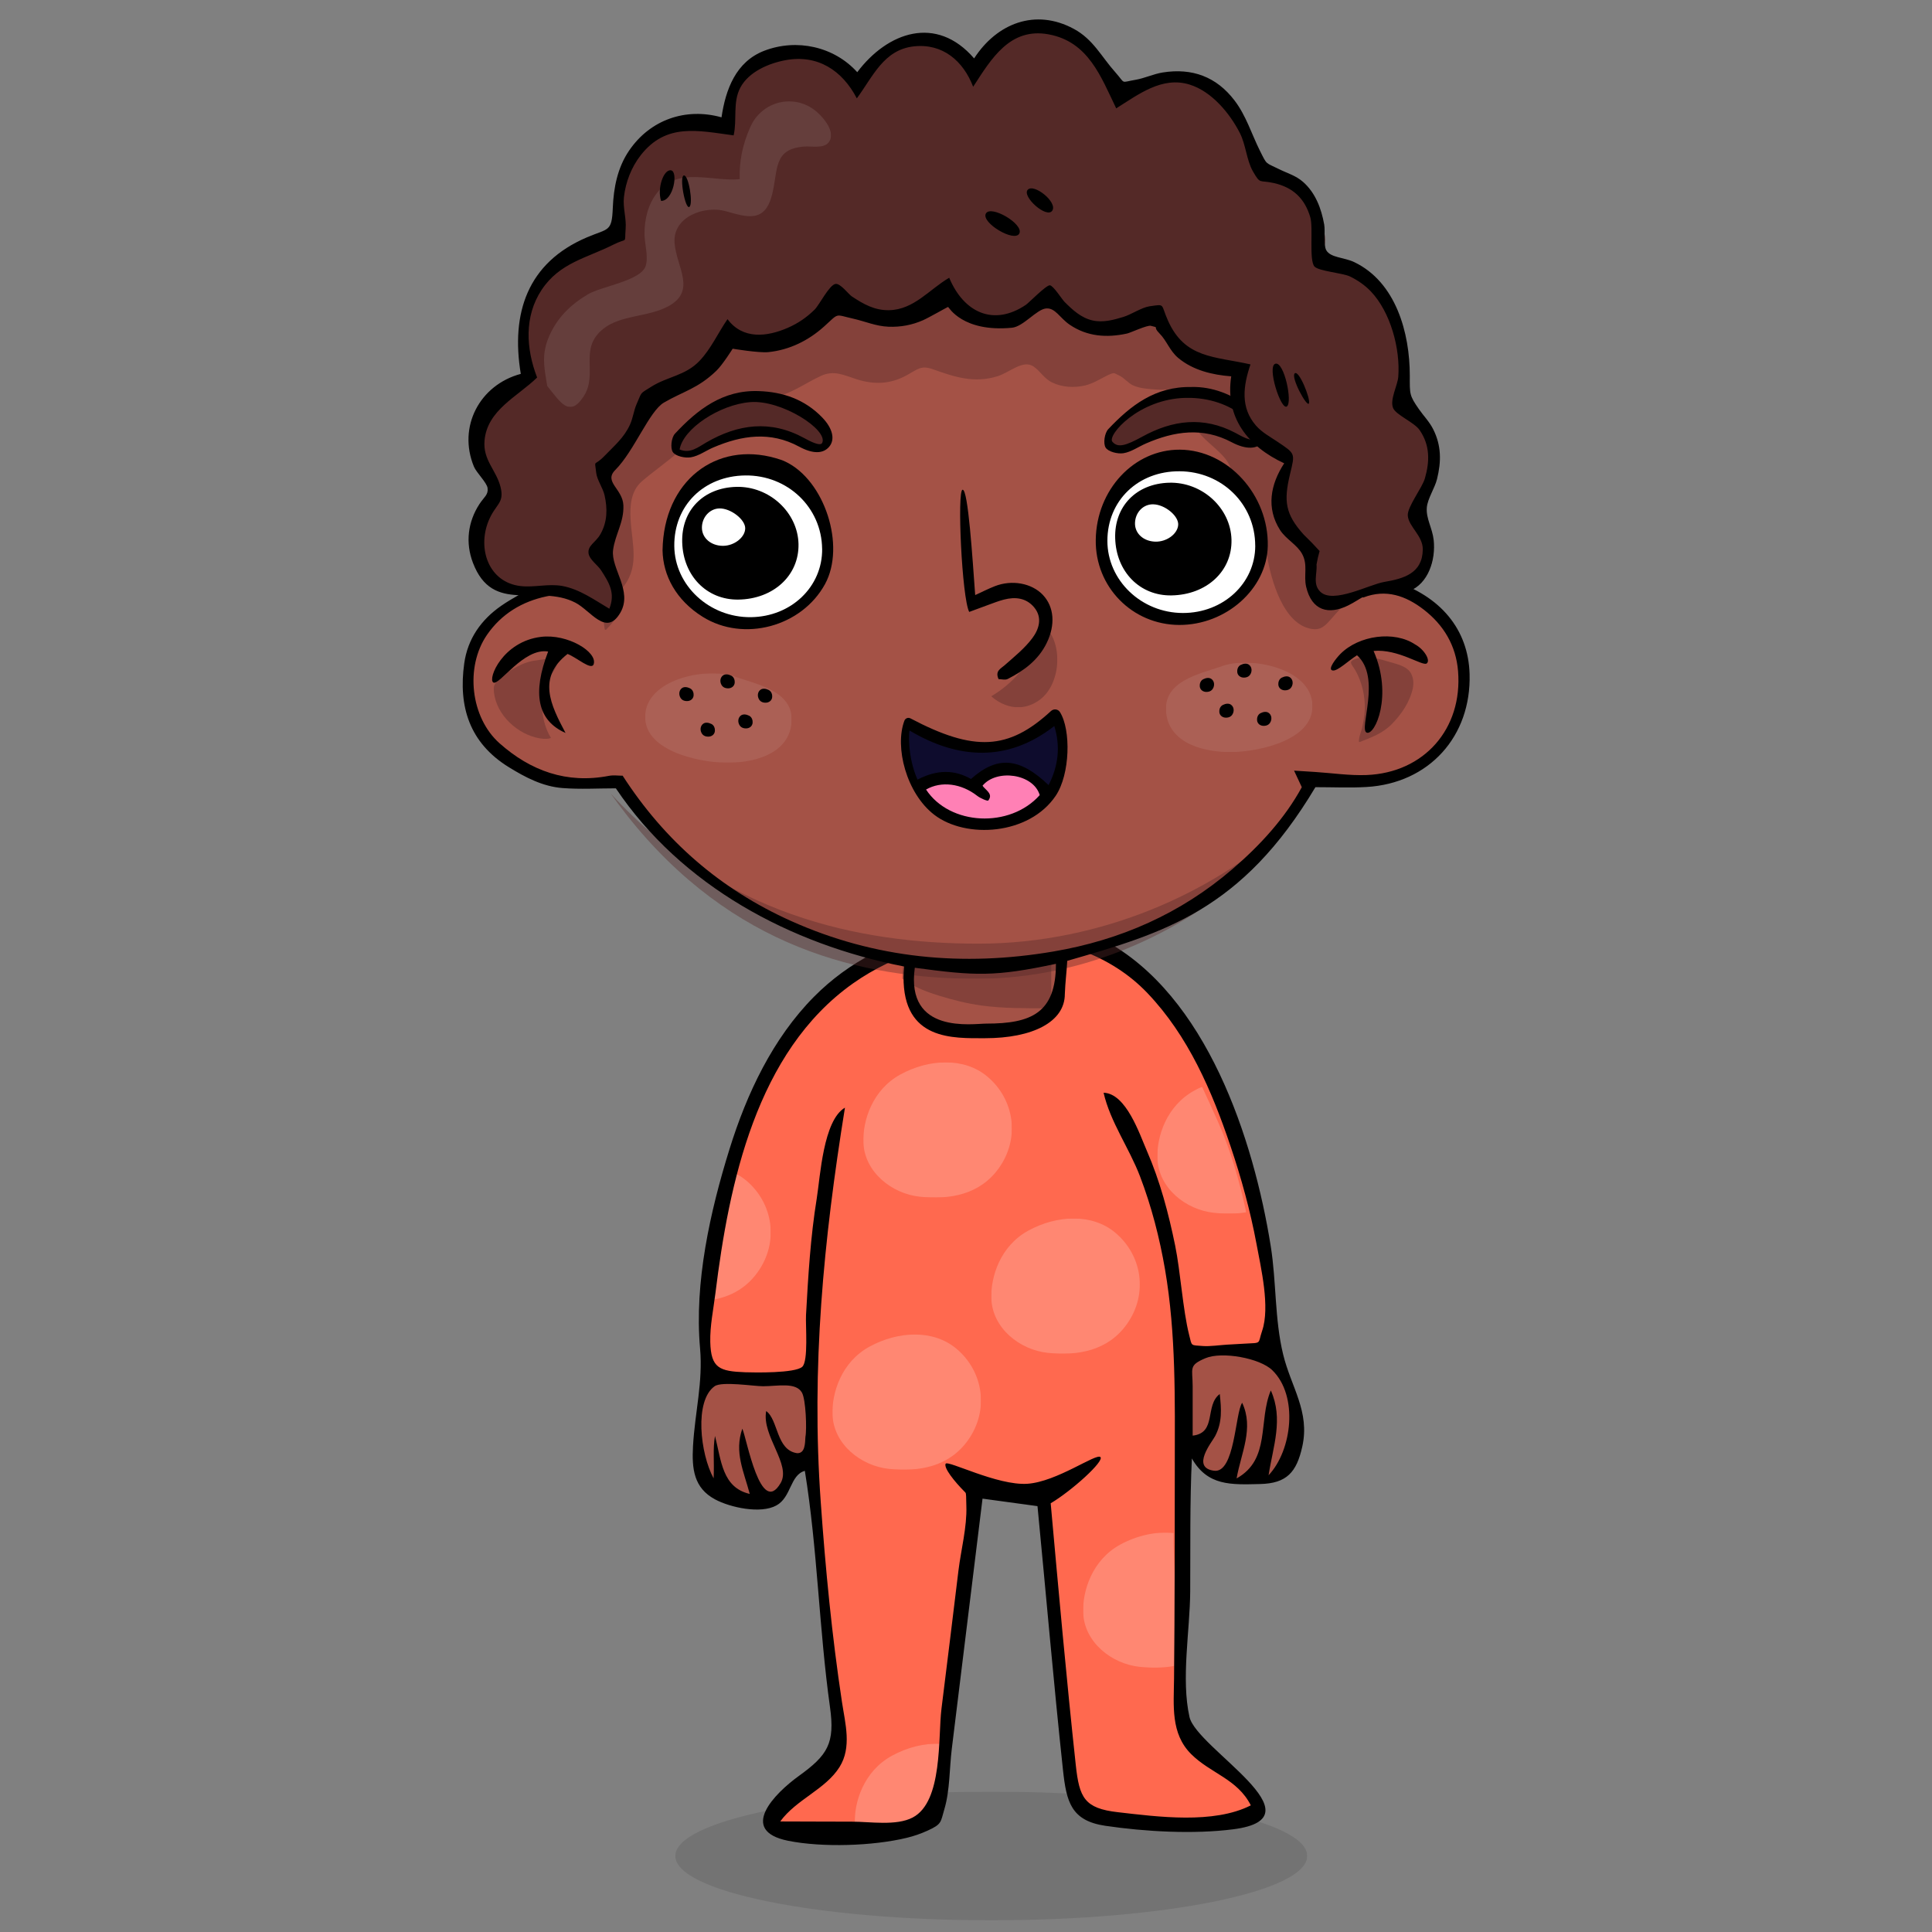 <?xml version="1.0" encoding="UTF-8"?>
<svg width="250" height="250" version="1.1" viewBox="0 0 66.146 66.146" xmlns="http://www.w3.org/2000/svg">
 <rect x="0" y="0" width="66.146" height="66.146" fill="#808080" stroke="none"/>
 <defs>
  <clipPath id="ar">
   <path d="m484.64 745.09h509.16v103.66h-509.16z"/>
  </clipPath>
  <clipPath id="aq">
   <path d="m484.64 745.09h509.16v103.66h-509.16z"/>
  </clipPath>
  <clipPath id="ap">
   <path d="m484.64 745.09h509.16v103.66h-509.16z"/>
  </clipPath>
  <clipPath id="ao">
   <path d="m636.13 1327.5h119.67v108.92h-119.67z"/>
  </clipPath>
  <clipPath id="an">
   <path d="m636.13 1327.5h119.67v108.92h-119.67z"/>
  </clipPath>
  <clipPath id="am">
   <path d="m636.13 1327.5h119.67v108.92h-119.67z"/>
  </clipPath>
  <clipPath id="al">
   <path d="m504.36 1243.8h57.144v105h-57.144z"/>
  </clipPath>
  <clipPath id="ak">
   <path d="m504.36 1243.8h57.147v105h-57.147z"/>
  </clipPath>
  <clipPath id="aj">
   <path d="m504.36 1243.8h57.144v105h-57.144z"/>
  </clipPath>
  <clipPath id="ai">
   <path d="m739.23 1201.6h119.67v108.91h-119.67z"/>
  </clipPath>
  <clipPath id="ah">
   <path d="m739.22 1201.6h119.67v108.91h-119.67z"/>
  </clipPath>
  <clipPath id="ag">
   <path d="m739.23 1201.6h119.67v108.91h-119.67z"/>
  </clipPath>
  <clipPath id="af">
   <path d="m611.22 1108.2h119.67v108.91h-119.67z"/>
  </clipPath>
  <clipPath id="ae">
   <path d="m611.22 1108.2h119.67v108.91h-119.67z"/>
  </clipPath>
  <clipPath id="ad">
   <path d="m611.22 1108.2h119.67v108.91h-119.67z"/>
  </clipPath>
  <clipPath id="ac">
   <path d="m813.23 948.67h74.277v108.82h-74.277z"/>
  </clipPath>
  <clipPath id="ab">
   <path d="m813.23 948.67h74.279v108.82h-74.279z"/>
  </clipPath>
  <clipPath id="aa">
   <path d="m813.23 948.67h74.277v108.82h-74.277z"/>
  </clipPath>
  <clipPath id="z">
   <path d="m873.03 1314.5h71.629v102.21h-71.629z"/>
  </clipPath>
  <clipPath id="y">
   <path d="m873.03 1314.5h71.632v102.21h-71.632z"/>
  </clipPath>
  <clipPath id="x">
   <path d="m873.03 1314.5h71.629v102.21h-71.629z"/>
  </clipPath>
  <clipPath id="w">
   <path d="m629.23 809.55h69.23v77.863h-69.23z"/>
  </clipPath>
  <clipPath id="v">
   <path d="m629.22 809.55h69.233v77.866h-69.233z"/>
  </clipPath>
  <clipPath id="u">
   <path d="m629.23 809.55h69.23v77.863h-69.23z"/>
  </clipPath>
  <clipPath id="t">
   <path d="m667.29 1479.9h120.4v41.102h-120.4z"/>
  </clipPath>
  <clipPath id="s">
   <path d="m667.29 1479.9h120.4v41.1h-120.4z"/>
  </clipPath>
  <clipPath id="r">
   <path d="m667.29 1479.9h120.4v41.102h-120.4z"/>
  </clipPath>
  <clipPath id="q">
   <path d="m375.48 1784.9h672.6v390.58h-672.6z"/>
  </clipPath>
  <clipPath id="p">
   <path d="m375.49 1784.9h672.6v390.58h-672.6z"/>
  </clipPath>
  <clipPath id="o">
   <path d="m375.48 1784.9h672.6v390.58h-672.6z"/>
  </clipPath>
  <clipPath id="n">
   <path d="m739.23 1722.5h53.195v66.18h-53.195z"/>
  </clipPath>
  <clipPath id="m">
   <path d="m739.22 1722.5h53.196v66.18h-53.196z"/>
  </clipPath>
  <clipPath id="l">
   <path d="m739.23 1722.5h53.195v66.18h-53.195z"/>
  </clipPath>
  <clipPath id="k">
   <path d="m432.56 1503.8h551.09v149.24h-551.09z"/>
  </clipPath>
  <clipPath id="j">
   <path d="m432.56 1503.8h551.08v149.24h-551.08z"/>
  </clipPath>
  <clipPath id="i">
   <path d="m432.56 1503.8h551.09v149.24h-551.09z"/>
  </clipPath>
  <clipPath id="h">
   <path d="m1029 1694.3h50.34v68.43h-50.34z"/>
  </clipPath>
  <clipPath id="g">
   <path d="m1029 1694.3h50.34v68.43h-50.34z"/>
  </clipPath>
  <clipPath id="f">
   <path d="m1029 1694.3h50.34v68.43h-50.34z"/>
  </clipPath>
  <clipPath id="e">
   <path d="m338.28 1697h51.156v64.457h-51.156z"/>
  </clipPath>
  <clipPath id="d">
   <path d="m338.28 1697h51.155v64.46h-51.155z"/>
  </clipPath>
  <clipPath id="c">
   <path d="m338.28 1697h51.156v64.457h-51.156z"/>
  </clipPath>
  <clipPath id="b">
   <path d="m460.32 1677.9h118.08v72.051h-118.08z"/>
  </clipPath>
  <clipPath id="a">
   <path d="m460.32 1677.9h118.08v72.05h-118.08z"/>
  </clipPath>
  <clipPath id="bc">
   <path d="m460.32 1677.9h118.08v72.051h-118.08z"/>
  </clipPath>
  <clipPath id="bb">
   <path d="m460.32 1677.9h118.08v72.05h-118.08z"/>
  </clipPath>
  <clipPath id="ba">
   <path d="m460.32 1677.9h118.08v72.051h-118.08z"/>
  </clipPath>
  <clipPath id="az">
   <path d="m879.94 1686.5h118.07v72.051h-118.07z"/>
  </clipPath>
  <clipPath id="ay">
   <path d="m879.94 1686.5h118.08v72.05h-118.08z"/>
  </clipPath>
  <clipPath id="ax">
   <path d="m879.94 1686.5h118.07v72.051h-118.07z"/>
  </clipPath>
  <clipPath id="aw">
   <path d="m879.94 1686.5h118.08v72.05h-118.08z"/>
  </clipPath>
  <clipPath id="av">
   <path d="m879.94 1686.5h118.07v72.051h-118.07z"/>
  </clipPath>
  <clipPath id="au">
   <path d="m378.86 1964.5h231.25v246.29h-231.25z"/>
  </clipPath>
  <clipPath id="at">
   <path d="m378.86 1964.5h231.25v246.29h-231.25z"/>
  </clipPath>
  <clipPath id="as">
   <path d="m378.86 1964.5h231.25v246.29h-231.25z"/>
  </clipPath>
 </defs>
 <g transform="translate(-42.993 -57.584)">
  <g transform="matrix(1.214 0 0 1.214 6.639 -11.657)">
   <g transform="matrix(.035 0 0 -.035 32.029 137.27)">
    <g clip-path="url(#ar)">
     <g clip-path="url(#aq)" opacity=".1">
      <g clip-path="url(#ap)">
       <path d="m993.8 796.93c0 28.617-113.98 51.84-254.58 51.84-140.6 0-254.58-23.223-254.58-51.84 0-28.621 113.98-51.844 254.58-51.844 140.6 0 254.58 23.223 254.58 51.844"/>
      </g>
     </g>
    </g>
   </g>
   <g>
    <path d="m64.547 95.032c-0.391-0.169-0.979 0.089-1.153 0.473-0.107 0.238-0.147 0.562-0.17 0.817-0.024 0.256-0.012 0.547 0.079 0.785 0.089 0.234 0.238 0.437 0.3 0.677 0.069 0.263 0.128 0.544 0.37 0.702 0.36 0.235 0.817 0.322 1.244 0.29 0.49-0.037 1.02-0.216 1.255-0.677 0.325-0.636 0.201-1.4-0.079-2.023-0.187-0.417-0.482-0.675-0.885-0.874-0.232-0.115-0.573-0.237-0.96-0.17" fill="#a45246"/>
    <path d="m50.069 95.839c0.05-0.028 0.183-0.009 0.252-0.009 0.095-0.001 0.189-0.005 0.285-0.009 0.187-0.009 0.381-0.005 0.573-7.05e-4 0.232 0.006 0.469 0.008 0.701 0.02 0.235 0.011 0.428 0.003 0.629 0.145 0.247 0.174 0.303 0.503 0.344 0.79 0.031 0.217 0.044 0.444 0.053 0.662 0.008 0.179 8.47e-4 0.391-0.054 0.561-0.051 0.156-0.144 0.2-0.27 0.285-0.132 0.09-0.188 0.169-0.257 0.313-0.106 0.22-0.23 0.439-0.422 0.594-0.264 0.213-0.657 0.249-0.98 0.194-0.37-0.062-0.687-0.243-0.95-0.511-0.244-0.25-0.302-0.63-0.34-0.966-0.069-0.616-0.016-1.291 0.266-1.851 0.035-0.068 0.085-0.169 0.169-0.218" fill="#a45246"/>
    <path d="m65.432 108.1c-0.279 0.772-4.223 0.233-4.858-0.074-0.639-0.303-0.755-3.443-0.755-4.149 0-0.709-0.568-4.709-0.568-4.709-0.769 0.039-1.722-0.176-1.722-0.176s-0.494 4.311-0.861 6.974c-0.13 0.97-0.247 1.722-0.318 1.968-0.201 0.706-1.288 0.773-2.022 0.776-0.215 0-0.402-3e-3 -0.526 0-0.543 0.025-2.078-0.091-2.078-0.377 0-0.283 1.393-1.154 1.715-1.722 0.321-0.564 0.099-2.663-0.251-4.388-0.353-1.722-0.377-6.438-0.377-6.438s-1.983 0.046-2.526 0c-0.512-0.042-0.684-0.254-0.466-2.395 0.011-0.131 0.025-0.268 0.042-0.413 0.12-1.087 0.427-2.226 0.804-3.291 0.497-1.404 1.118-2.678 1.602-3.524 0.85-1.489 3.178-2.656 4.882-2.833 4.388-0.452 5.849 1.644 6.946 3.962 0.159 0.335 0.31 0.677 0.462 1.016 0.346 0.773 0.603 1.669 0.794 2.551 0.466 2.166 0.526 4.243 0.526 4.243l-2.572 0.162-0.021 4.714v0.313l0.046 1.345c0.018 0.553-0.014 1.351-0.028 2.12-0.021 1.097-0.004 2.141 0.261 2.384 0.448 0.417 1.979 1.644 1.866 1.962" fill="#ff694f"/>
   </g>
   <g transform="matrix(.035 0 0 -.035 32.029 137.27)">
    <g clip-path="url(#ao)">
     <g clip-path="url(#an)" opacity=".2">
      <g clip-path="url(#am)">
       <path d="m666.11 1426.7c-22.992-12.49-30.539-37.67-29.949-54.74 0.828-24.03 22.981-41.41 45.391-43.8 24.148-2.58 48.566 1.57 63.886 23.19 17.223 24.32 12.231 55.48-9.41 73.62-18.668 15.66-46.918 14.22-69.918 1.73" fill="#fff"/>
      </g>
     </g>
    </g>
    <g clip-path="url(#al)">
     <g clip-path="url(#ak)" opacity=".2">
      <g clip-path="url(#aj)">
       <path d="m551.16 1267.6c-11.597-16.5-28.597-22.8-46.801-23.7 0.301 3.7 0.704 7.6 1.204 11.7 3.398 30.8 12.097 63.1 22.796 93.3 4.801-1.8 9.301-4.3 13.403-7.7 21.597-18.2 26.597-49.3 9.398-73.6" fill="#fff"/>
      </g>
     </g>
    </g>
    <g clip-path="url(#ai)">
     <g clip-path="url(#ah)" opacity=".2">
      <g clip-path="url(#ag)">
       <path d="m769.21 1300.9c-23-12.49-30.543-37.68-29.953-54.75 0.82-24.02 22.972-41.4 45.39-43.8 24.153-2.58 48.571 1.58 63.879 23.2 17.231 24.31 12.231 55.47-9.398 73.61-18.668 15.66-46.93 14.23-69.918 1.74" fill="#fff"/>
      </g>
     </g>
    </g>
    <g clip-path="url(#af)">
     <g clip-path="url(#ae)" opacity=".2">
      <g clip-path="url(#ad)">
       <path d="m641.21 1207.4c-23-12.49-30.539-37.67-29.949-54.74 0.816-24.03 22.969-41.41 45.387-43.8 24.152-2.58 48.57 1.57 63.882 23.19 17.231 24.32 12.231 55.48-9.402 73.62-18.668 15.66-46.93 14.22-69.918 1.73" fill="#fff"/>
      </g>
     </g>
    </g>
    <g clip-path="url(#ac)">
     <g clip-path="url(#ab)" opacity=".2">
      <g clip-path="url(#aa)">
       <path d="m886.56 950.05c-9-1.703-18.5-1.703-27.903-0.703-22.398 2.402-44.597 19.703-45.398 43.8-0.602 17.002 7 42.202 29.898 54.702 13.5 7.3 28.801 10.8 42.903 9.3v-8.9l1.3-38.1c0.5-15.701-0.402-38.302-0.8-60.099" fill="#fff"/>
      </g>
     </g>
    </g>
    <g clip-path="url(#z)">
     <g clip-path="url(#y)" opacity=".2">
      <g clip-path="url(#x)">
       <path d="m944.66 1315.6c-8.398-1.39-17.297-1.39-26.199-0.39-22.398 2.39-44.5 19.8-45.398 43.8-0.602 17.11 7 42.29 30 54.79 2 1.12 4 2.11 6 2.91 4.5-9.5 8.8-19.2 13.097-28.8 9.801-21.9 17.102-47.31 22.5-72.31" fill="#fff"/>
      </g>
     </g>
    </g>
    <g clip-path="url(#w)">
     <g clip-path="url(#v)" opacity=".2">
      <g clip-path="url(#u)">
       <path d="m698.46 887.36c-3.699-27.5-7-48.812-9-55.8-5.699-20-36.5-21.91-57.301-22-1.699 4.199-2.699 8.699-2.898 13.488-0.602 17.012 7 42.199 30 54.699 12.301 6.711 26.097 10.211 39.199 9.613" fill="#fff"/>
      </g>
     </g>
    </g>
   </g>
   <path d="m65.723 98.639c0.661-0.7 0.846-2.238 0.104-2.961-0.351-0.342-1.418-0.535-1.885-0.339-0.488 0.205-0.361 0.286-0.361 0.792v1.392c0.688-0.076 0.333-0.847 0.764-1.174 0.046 0.424 0.074 0.8-0.131 1.188-0.09 0.17-0.687 0.889-0.03 0.976 0.59 0.077 0.593-1.623 0.793-1.917 0.338 0.718-0.032 1.419-0.157 2.134 0.968-0.541 0.603-1.62 0.965-2.482 0.361 0.805 0.064 1.575-0.063 2.391m-14.841-1.312c0.128 0.293 0.514 2.497 1.079 1.535 0.308-0.524-0.536-1.326-0.407-2.032 0.345 0.244 0.279 1.103 0.872 1.188 0.224 0.009 0.224-0.265 0.235-0.46 0.043-0.216 0.012-1.058-0.099-1.25-0.173-0.3-0.683-0.178-1.097-0.178-0.263 0-1.16-0.145-1.365 0-0.576 0.408-0.408 1.904-0.028 2.598 0.023-0.473-0.026-0.834 0.039-1.195 0.177 0.689 0.203 1.455 0.98 1.634-0.167-0.633-0.442-1.176-0.209-1.841m8.696 2.105c0.222 2.463 0.442 4.926 0.708 7.385 0.1 0.921 0.244 1.219 1.186 1.327 1.123 0.129 2.7 0.341 3.75-0.193-0.377-0.746-1.135-0.899-1.683-1.446-0.582-0.581-0.49-1.367-0.482-2.125 0.02-2.005 0.019-4.011 0.021-6.017 0.002-1.847 0.038-3.695-0.275-5.523-0.154-0.896-0.382-1.78-0.707-2.631-0.305-0.799-0.837-1.529-1.026-2.355 0.639 0.019 1.015 1.169 1.22 1.637 0.373 0.857 0.612 1.762 0.799 2.676 0.149 0.728 0.216 1.811 0.393 2.513 0.084 0.333 0.032 0.288 0.391 0.317 0.185 0.015 0.496-0.028 0.667-0.038 0.165-0.009 0.33-0.019 0.495-0.028 0.516-0.029 0.375 0.02 0.506-0.362 0.229-0.671-0.033-1.773-0.158-2.449-0.175-0.937-0.428-1.856-0.733-2.759-0.527-1.562-1.191-3.109-2.344-4.318-2.071-2.172-5.946-1.94-8.305-0.271-2.726 1.929-3.494 5.635-3.878 8.736-0.056 0.454-0.156 0.918-0.145 1.377 0.018 0.737 0.259 0.825 0.988 0.852 0.252 0.009 1.404 0.03 1.606-0.154 0.177-0.161 0.09-1.174 0.106-1.458 0.061-1.102 0.126-2.201 0.303-3.292 0.099-0.613 0.181-2.2 0.795-2.558-0.604 3.75-0.953 7.313-0.683 11.117 0.134 1.891 0.315 3.769 0.599 5.645 0.091 0.604 0.282 1.275-0.069 1.834-0.397 0.632-1.217 0.91-1.672 1.534 0.675 0 1.351 7e-3 2.027 6e-3 0.502-3.9e-4 1.248 0.126 1.71-0.118 0.854-0.449 0.709-2.265 0.811-3.073 0.163-1.296 0.32-2.593 0.478-3.89 0.071-0.58 0.244-1.234 0.223-1.817-0.009-0.26 9.53e-4 -0.356-0.029-0.386-0.326-0.326-0.61-0.695-0.556-0.809 0.054-0.113 1.46 0.62 2.307 0.564 0.829-0.056 1.935-0.864 2.058-0.754 0.122 0.11-0.799 0.946-1.402 1.305m-0.369 0.08c-0.518-0.071-1.035-0.141-1.553-0.212-0.289 2.353-0.578 4.706-0.867 7.059-0.067 0.543-0.052 1.171-0.208 1.695-0.111 0.374-0.065 0.424-0.479 0.611-0.188 0.085-0.378 0.151-0.579 0.2-0.956 0.232-2.385 0.278-3.35 0.084-1.417-0.286-0.38-1.336 0.304-1.829 0.814-0.587 1.021-0.918 0.877-1.942-0.309-2.21-0.352-4.466-0.709-6.662-0.421 0.119-0.378 0.743-0.802 0.976-0.447 0.246-1.303 0.058-1.728-0.17-0.603-0.322-0.659-0.865-0.624-1.5 0.054-0.962 0.284-1.802 0.199-2.761-0.165-1.851 0.283-3.86 0.831-5.62 0.485-1.56 1.216-3.116 2.377-4.29 0.988-1 2.258-1.638 3.634-1.907 1.431-0.279 3.238-0.395 4.556 0.31 2.89 1.548 4.215 5.611 4.697 8.63 0.161 1.011 0.107 2.051 0.349 3.049 0.224 0.922 0.76 1.61 0.54 2.599-0.161 0.726-0.441 1.038-1.187 1.056-0.828 0.021-1.484 0.055-1.927-0.721-0.059 1.251-0.039 2.505-0.047 3.757-0.007 1.099-0.261 2.463-0.02 3.534 0.2 0.888 3.775 2.841 1.234 3.167-1.119 0.144-2.489 0.067-3.605-0.098-0.97-0.143-1.1-0.677-1.197-1.575-0.266-2.478-0.478-4.962-0.719-7.443"/>
   <path d="m59.817 83.611v1.389c0 0.02 0 0.041-0.006 0.061-0.041 0.577-0.72 0.962-1.885 1.062-1.206 0.103-1.918-0.318-2.206-0.747-0.165-0.247-0.174-0.767-0.15-1.162 0.018-0.285 0.05-0.503 0.05-0.503" fill="#a45246"/>
   <g transform="matrix(.035 0 0 -.035 32.029 137.27)">
    <g clip-path="url(#t)">
     <g clip-path="url(#s)" opacity=".4">
      <g clip-path="url(#r)">
       <path d="m787.69 1521v-39.37c0-0.57 0-1.16-0.172-1.73h-4.75c-17.168 0-34.508 0-51.532 2.32-11.668 1.59-22.679 4.41-33.929 7.84-9.09 2.75-17.758 6.1-25.93 11.1-1.418 0.83-2.75 1.74-4.09 2.75 0.5 8.09 1.422 14.26 1.422 14.26" fill="#542927"/>
      </g>
     </g>
    </g>
   </g>
   <path d="m69.002 71.786c0.007 0.445-0.014 0.893-0.06 1.341-0.293 3.193-1.743 6.322-3.309 7.856-1.792 1.747-4.681 3.235-7.938 3.235-3.256 0-6.953-0.871-9.931-4.628-1.492-1.88-2.229-3.813-2.431-5.75-0.201-1.929 0.127-3.87 0.776-5.779 1.298-3.824 5.503-7.514 10.467-7.514 0 0 4.487-0.423 7.676 2.293 3.189 2.716 4.702 5.316 4.748 8.946" fill="#a45246"/>
   <g transform="matrix(.035 0 0 -.035 32.029 137.27)">
    <g clip-path="url(#q)">
     <g clip-path="url(#p)" opacity=".4">
      <g clip-path="url(#o)">
       <path d="m1048 1856.2c0.2-12.6-0.4-25.3-1.7-38-8.1-4.1-16.2-8.3-23.1-14-5-4.01-8.4-9.01-12.8-13.5-3.9-4-7-5.9-12.696-5.11-23.5 3.41-33.301 40.71-36.301 59.11-2.402 15.1-7.5 19.2-16.699 30.6-5.801 7.2-9.801 15.5-11.301 24.7-0.902 5.3 0.301 11.4-1.801 16.5-4.398 10.8-18.898 18.8-26 28.5-4.601 6.4-9.398 13.9-8.699 22 0.301 3.8 2.5 7.1 2.5 10.8-8 2.9-18.101 0-26.601 0.69-6.5 0.51-13.301 0.71-19.399 3.41-3.902 1.8-7.301 6.19-10.902 7.8-4.797 2.2-3.598 3.1-10 0.1-6-3-11.199-6.4-17.797-8-8.602-2-18.402-1.5-26.402 2.4-6.5 3-9.899 9.7-15.5 13.2-8.5 5.1-18.899-5.2-28.7-8.2-18.699-5.71-34-0.71-51.699 5.6-10.101 3.6-12.402 0-21.801-5-12.898-7-25.898-7.4-39.8-3-10.399 3.3-18.399 7.7-29.098 2.6-14-6.5-23.402-14.5-39.5-17.5-10.902-2-28.301-6.8-38.402-0.5-12-14.5-21.5-30.3-36.301-42.91-9.598-8.3-20.199-15.69-29.699-23.79-9-7.7-9.899-20-9.2-31.1 1.2-20.7 7.899-39.1-8-56.5 6.301-11.4-5.699-26.2-11.898-32.2l-51.602 13.1c-5.699 54.69 3.602 109.69 22 163.8 36.801 108.39 156 213 296.7 213 0 0 127.2 12 217.6-65 90.397-77 133.3-150.7 134.6-253.6" fill="#542927"/>
      </g>
     </g>
    </g>
   </g>
   <path d="m61.213 69.594c0.156 0.357 0.853-0.066 1.201-0.224 0.348-0.158 1.33-0.375 1.97-0.19 0.64 0.186 0.866 0.457 1.053 0.236 0.188-0.221-0.042-0.931-1.527-1.279-1.486-0.347-2.908 0.974-2.697 1.456" fill="#542927"/>
   <path d="m49.015 69.724c0.039 0.257 0.665 0.001 1.475-0.332 0.81-0.334 1.448-0.159 1.926 0.09 0.478 0.249 0.81 0.314 0.879-0.014 0.07-0.327-0.326-1.316-1.905-1.24-1.579 0.076-2.459 0.956-2.376 1.496" fill="#542927"/>
   <g transform="matrix(.035 0 0 -.035 32.029 137.27)">
    <g clip-path="url(#n)">
     <g clip-path="url(#m)" opacity=".4">
      <g clip-path="url(#l)">
       <path d="m739.22 1731.4s17.152-16.93 37.293-4.1c20.129 12.82 20.726 49.82 4.218 61.38 0 0-5.3-35.92-41.511-57.28" fill="#542927"/>
      </g>
     </g>
    </g>
   </g>
   <path d="m51.036 70.132c-1.643 0-2.235 1.203-2.235 2.24 0 1.037 0.511 2.288 2.244 2.288 1.734 0 2.192-1.337 2.192-2.268 0-0.93-0.615-2.26-2.202-2.26" fill="#fff"/>
   <path d="m63.197 70.053c-1.643 0-2.235 1.203-2.235 2.24s0.511 2.288 2.245 2.288c1.734 0 2.192-1.337 2.192-2.268 0-0.93-0.615-2.26-2.202-2.26" fill="#fff"/>
   <g transform="matrix(.035 0 0 -.035 32.029 137.27)">
    <g clip-path="url(#k)">
     <g clip-path="url(#j)" opacity=".4">
      <g clip-path="url(#i)">
       <path d="m983.64 1634.2c-9.848-15.12-20.391-28.22-31.141-38.7-50.699-49.44-132.67-91.75-224.91-91.75-92.313 0-197.17 24.76-281.58 131.28-4.711 5.97-9.219 12-13.449 17.97 89.949-97.79 199.53-120.96 296.34-120.96 100.15 0 188.99 42.24 244.06 91.76 3.609 3.19 7.141 6.73 10.68 10.4" fill="#542927"/>
      </g>
     </g>
    </g>
   </g>
   <path d="m66.663 78.906s1.362 0.473 2.738 0c1.377-0.472 1.904-1.673 1.816-3.005-0.088-1.332-1.201-2.49-2.768-2.182" fill="#a45246"/>
   <g transform="matrix(.035 0 0 -.035 32.029 137.27)">
    <g clip-path="url(#h)">
     <g clip-path="url(#g)" opacity=".4">
      <g clip-path="url(#f)">
       <path d="m1035.5 1694.3c9.83 3.87 18.97 6.99 26.67 14.88 7.75 7.96 14.45 17.85 16.77 28.86 0.85 4.09 0.43 8.61-1.86 12.33-3.58 5.83-12.8 7.32-18.93 9.25-7.26 2.29-17.22 4.44-24.67 2.09-7.61-2.38-3.8-4.38-0.93-9.4 5.4-9.47 8.01-20.95 7.62-31.82-0.17-4.88-1.17-9.93-2.18-14.73-0.53-2.52-2.94-7.5-2.49-11.46" fill="#542927"/>
      </g>
     </g>
    </g>
   </g>
   <path d="m46.92 74.219s-0.761-0.944-2.185-0.274c-1.424 0.669-1.734 1.895-1.565 2.967 0.169 1.071 1.702 2.737 4.438 2.158" fill="#a45246"/>
   <g transform="matrix(.035 0 0 -.035 32.029 137.27)">
    <g clip-path="url(#e)">
     <g clip-path="url(#d)" opacity=".4">
      <g clip-path="url(#c)">
       <path d="m338.28 1738c0.129-18.67 16.11-35.13 33.559-39.76 3.488-0.91 9.102-1.9 12.582-0.46-7.82 12.86-9.582 31.06-3.473 45.19 1.551 3.58 10.832 13.74 7.93 16.91-2.859 3.14-12.43 0.84-15.91 0.47-5.391-0.56-10.457-2.3-15.27-4.84-4.648-2.46-18.89-9.89-19.418-17.51" fill="#542927"/>
      </g>
     </g>
    </g>
    <g clip-path="url(#b)">
     <g clip-path="url(#a)" opacity=".2">
      <g clip-path="url(#bc)">
       <g clip-path="url(#bb)" opacity=".4">
        <g clip-path="url(#ba)">
         <path d="m534.14 1746.7c-21.782 8.66-70.02-0.31-73.59-28.46-3.879-30.48 42.558-39.95 64.058-40.4 21.082-0.44 50.672 5.85 53.582 31.37 2.918 25.71-26.128 31.32-44.05 37.49" fill="#fff"/>
        </g>
       </g>
      </g>
     </g>
    </g>
   </g>
   <g>
    <path d="m51.625 76.495c0.083 0.042 0.103 0.137 0.098 0.198-0.008 0.101-0.092 0.161-0.189 0.16-0.092-7.05e-4 -0.164-0.039-0.199-0.129-0.033-0.085-0.016-0.185 0.062-0.239 0.058-0.04 0.144-0.032 0.227 0.009"/>
    <path d="m50.568 76.09c0.083 0.042 0.103 0.138 0.098 0.198-0.008 0.101-0.092 0.161-0.189 0.16-0.092-0.001-0.164-0.039-0.199-0.129-0.033-0.085-0.016-0.185 0.063-0.239 0.058-0.04 0.144-0.032 0.227 0.01"/>
    <path d="m49.409 76.45c0.083 0.042 0.103 0.137 0.098 0.198-0.008 0.1-0.092 0.161-0.189 0.159-0.092-7.06e-4 -0.164-0.038-0.199-0.129-0.032-0.084-0.015-0.185 0.063-0.239 0.058-0.04 0.144-0.031 0.227 0.01"/>
    <path d="m51.073 77.22c0.083 0.042 0.103 0.137 0.098 0.198-0.008 0.101-0.092 0.161-0.189 0.16-0.092-0.001-0.164-0.039-0.199-0.129-0.033-0.085-0.015-0.185 0.063-0.239 0.058-0.04 0.144-0.032 0.227 0.01"/>
    <path d="m50.009 77.452c0.083 0.042 0.103 0.137 0.098 0.198-0.008 0.101-0.092 0.161-0.189 0.16-0.092-3.53e-4 -0.164-0.039-0.199-0.129-0.033-0.084-0.015-0.185 0.063-0.238 0.058-0.04 0.144-0.032 0.227 0.01"/>
   </g>
   <g transform="matrix(.035 0 0 -.035 32.029 137.27)">
    <g clip-path="url(#az)">
     <g clip-path="url(#ay)" opacity=".4">
      <g clip-path="url(#ax)">
       <g clip-path="url(#aw)" opacity=".2">
        <g clip-path="url(#av)">
         <path d="m924.19 1755.3c21.781 8.66 70.023-0.31 73.601-28.47 3.871-30.48-42.57-39.95-64.059-40.4-21.082-0.44-50.679 5.86-53.582 31.38-2.929 25.7 26.129 31.32 44.04 37.49" fill="#fff"/>
        </g>
       </g>
      </g>
     </g>
    </g>
   </g>
   <g>
    <path d="m63.879 76.191c-0.083 0.042-0.103 0.138-0.098 0.198 0.008 0.101 0.092 0.161 0.189 0.16 0.092-0.001 0.164-0.039 0.199-0.129 0.033-0.085 0.016-0.185-0.063-0.239-0.058-0.04-0.144-0.032-0.227 0.01"/>
    <path d="m64.936 75.787c-0.083 0.042-0.103 0.137-0.098 0.198 0.008 0.101 0.092 0.161 0.189 0.16 0.092-7.05e-4 0.164-0.039 0.199-0.129 0.033-0.084 0.015-0.185-0.063-0.238-0.058-0.04-0.144-0.032-0.227 0.01"/>
    <path d="m66.095 76.146c-0.083 0.042-0.103 0.138-0.098 0.198 0.008 0.101 0.092 0.161 0.189 0.16 0.092-0.001 0.164-0.039 0.199-0.129 0.033-0.085 0.015-0.185-0.063-0.239-0.058-0.04-0.144-0.032-0.227 0.01"/>
    <path d="m64.431 76.917c-0.083 0.042-0.103 0.137-0.098 0.198 0.008 0.101 0.093 0.161 0.189 0.16 0.092-7.06e-4 0.164-0.039 0.199-0.129 0.033-0.085 0.016-0.185-0.063-0.239-0.058-0.04-0.144-0.032-0.227 0.01"/>
    <path d="m65.495 77.148c-0.083 0.042-0.103 0.137-0.098 0.198 0.008 0.101 0.092 0.161 0.189 0.16 0.092-0.001 0.164-0.039 0.199-0.129 0.033-0.085 0.016-0.185-0.063-0.239-0.058-0.04-0.144-0.032-0.227 0.01"/>
    <path d="m55.745 84.328c-0.262 1.887 1.632 1.575 2.02 1.575 1.261 0 1.96-0.297 1.96-1.686-1.726 0.368-2.276 0.341-3.98 0.111m12.506-10.51c0.071-0.089 0.119-0.213 0.2-0.24 0.35-0.114 0.4-0.383 0.409-0.691 0.056-2.046-0.236-4.043-1.251-5.835-2.749-4.85-7.088-6.992-12.47-6.177-4.332 0.657-7.209 3.254-8.897 7.227-0.446 1.048-0.664 2.167-0.761 3.299-0.058 0.674-0.174 1.356-0.038 2.031 1.516 0.043 1.726 0.974 1.602 1.032-0.124 0.058-0.236-0.153-0.326-0.242-0.386-0.377-0.859-0.473-1.359-0.368-0.692 0.145-1.275 0.496-1.682 1.088-0.621 0.906-0.463 2.328 0.355 3.055 0.879 0.78 1.895 1.148 3.084 0.919 0.128-0.025 0.265-0.004 0.389-0.004 1.188 1.843 2.767 3.206 4.744 4.095 2.373 1.066 4.853 1.296 7.402 0.863 1.889-0.321 3.59-1.069 5.05-2.324 0.789-0.678 1.483-1.439 1.957-2.31-0.076-0.163-0.128-0.274-0.218-0.467 0.253 0.016 0.42 0.026 0.587 0.037 0.486 0.031 0.975 0.106 1.459 0.087 1.626-0.066 2.709-1.307 2.579-2.927-0.058-0.723-0.403-1.302-0.97-1.74-0.503-0.387-1.058-0.586-1.696-0.342-0.025 0.009-0.067-0.028-0.148-0.065m0.97-0.408c1.353 0.433 2.133 1.376 2.169 2.635 0.05 1.761-1.148 3.082-2.907 3.184-0.466 0.028-0.936 0.005-1.441 0.005-2.077 3.481-4.263 4.109-6.999 4.898-0.024 0.408-0.052 0.552-0.068 0.937 0 0.788-0.911 1.245-2.253 1.245-0.892 0-2.31 0.072-2.296-1.734 4.23e-4 -0.076 0.01-0.152 0.018-0.288-3.213-0.626-6.286-2.275-8.131-5.025-0.499 0-1.004 0.031-1.503-0.008-0.555-0.043-1.044-0.297-1.516-0.589-1.108-0.684-1.427-1.706-1.257-2.927 0.097-0.694 0.478-1.235 1.05-1.629 0.304-0.21 0.637-0.377 1.021-0.601 0-0.436-0.026-0.923 0.004-1.406 0.32-5.112 2.806-8.763 7.47-10.878 1.681-0.762 3.499-0.917 5.34-0.828 1.623 0.079 3.196 0.369 4.624 1.156 3.683 2.03 6.027 5.027 6.529 9.294 0.097 0.829 0.099 1.67 0.148 2.557"/>
    <path d="m65.345 72.426c0-1.172-0.939-2.095-2.137-2.1-1.168-0.005-2.031 0.827-2.032 1.961-0.001 1.117 0.961 2.036 2.132 2.036 1.138 0 2.038-0.838 2.038-1.897m-2.145 2.234c-1.324-6e-3 -2.372-1.073-2.353-2.4 0.019-1.414 1.08-2.551 2.373-2.543 1.353 0.009 2.508 1.276 2.478 2.72-0.025 1.204-1.177 2.228-2.498 2.223"/>
    <path d="m53.131 72.515c-0.012-1.167-0.971-2.084-2.166-2.071-1.171 0.013-2.014 0.85-2.003 1.99 0.01 1.112 0.988 2.02 2.161 2.007 1.137-0.013 2.02-0.86 2.009-1.926m-4.501 0.042c0.029-1.959 1.511-3.084 3.188-2.601 0.093 0.027 0.187 0.056 0.275 0.098 1.109 0.524 1.708 2.375 1.119 3.454-0.657 1.202-2.293 1.645-3.45 0.923-0.755-0.471-1.119-1.169-1.132-1.873"/>
    <path d="m57.447 73.818c0.204-0.093 0.374-0.18 0.55-0.249 0.485-0.192 1.044-0.088 1.358 0.242 0.321 0.338 0.36 0.847 0.108 1.361-0.235 0.479-0.638 0.777-1.096 1.011-0.072 0.037-0.18 0.005-0.26 0.005-0.103-0.232 0.057-0.29 0.173-0.393 0.274-0.242 0.567-0.477 0.782-0.766 0.184-0.247 0.291-0.575 0.048-0.866-0.224-0.268-0.533-0.301-0.855-0.217-0.15 0.039-0.296 0.097-0.442 0.15-0.18 0.065-0.359 0.132-0.534 0.197-0.206-0.394-0.345-3.429-0.187-3.446 0.158-0.018 0.28 1.948 0.356 2.971"/>
    <path d="m49.111 69.711c0.298 0.125 0.519-0.062 0.747-0.194 0.902-0.525 1.817-0.647 2.77-0.126 0.133 0.073 0.452 0.246 0.505 0.135 0.178-0.365-1.142-1.22-2.027-1.15-0.867 0.068-1.898 0.752-1.994 1.336m2.229-1.647c0.688 0.022 1.3 0.237 1.786 0.737 0.309 0.317 0.371 0.63 0.206 0.829-0.169 0.204-0.459 0.212-0.852 0-0.811-0.438-1.613-0.32-2.415 0.022-0.214 0.091-0.415 0.242-0.636 0.279-0.164 0.028-0.429-0.03-0.508-0.145-0.077-0.113-0.043-0.411 0.058-0.52 0.635-0.682 1.351-1.239 2.361-1.202"/>
    <path d="m61.317 69.493c0.152 0.179 0.374 0.115 0.847-0.145 0.85-0.467 1.721-0.579 2.617-0.107 0.154 0.082 0.482 0.284 0.589 0.147 0.156-0.198-0.586-1.161-1.984-1.132-1.333 0.028-2.222 1.059-2.069 1.237m2.237-1.544c0.585-0.011 1.136 0.205 1.631 0.581 0.046 0.035 0.087 0.078 0.127 0.12 0.301 0.32 0.394 0.619 0.258 0.828-0.15 0.232-0.477 0.247-0.891 0.028-0.813-0.431-1.616-0.311-2.415 0.036-0.213 0.092-0.416 0.24-0.637 0.275-0.163 0.025-0.429-0.042-0.501-0.159-0.073-0.118-0.029-0.41 0.075-0.52 0.625-0.662 1.323-1.211 2.353-1.188"/>
    <path d="m43.857 76.282c-0.161-0.106 0.268-1.157 1.349-1.286 0.747-0.089 1.586 0.422 1.484 0.766-0.058 0.198-0.477-0.184-0.738-0.284-0.859 0.67-0.48 1.433-0.057 2.228-0.798-0.352-0.941-1.121-0.491-2.296-0.688-0.116-1.386 0.978-1.547 0.872"/>
    <path d="m68.683 75.392c0.551 1.26 0.039 2.394-0.194 2.305-0.233-0.089 0.427-1.556-0.273-2.182-0.243 0.153-0.543 0.446-0.681 0.43-0.173-0.019 0.1-0.354 0.212-0.467 0.526-0.53 1.522-0.66 2.108-0.268 0.255 0.138 0.443 0.45 0.326 0.536-0.117 0.085-0.803-0.417-1.498-0.353"/>
    <path d="m62.525 72.311c0.32 0.01 0.629-0.214 0.648-0.471 0.019-0.251-0.372-0.575-0.703-0.582-0.279-0.007-0.504 0.222-0.515 0.522-0.011 0.294 0.232 0.52 0.57 0.531m0.394-1.662c0.929-0.025 1.735 0.712 1.757 1.607 0.022 0.885-0.7 1.555-1.694 1.571-0.889 0.014-1.558-0.665-1.586-1.611-0.027-0.902 0.595-1.542 1.522-1.567"/>
    <path d="m50.335 72.429c0.321-3.53e-4 0.626-0.242 0.627-0.495 2.82e-4 -0.25-0.411-0.567-0.728-0.56-0.274 0.006-0.495 0.251-0.493 0.546 2e-3 0.29 0.258 0.509 0.595 0.509m0.375-1.663c0.927-0.024 1.734 0.717 1.754 1.611 0.019 0.885-0.705 1.554-1.697 1.568-0.889 0.012-1.556-0.669-1.583-1.615-0.025-0.903 0.597-1.54 1.526-1.564"/>
   </g>
   <g>
    <path d="m59.779 79.014c-0.052 0.141-0.11 0.265-0.175 0.376-0.403 0.7-1.047 0.857-1.903 0.906-0.829 0.049-1.645-0.491-1.981-1.092-0.065-0.116-0.112-0.235-0.139-0.352-0.159-0.724-0.049-1.343-0.049-1.343 0.154-0.103 0.921 0.54 1.923 0.589 1.002 0.049 2.049-0.677 2.19-0.693 0.139-0.014 0.511 0.583 0.134 1.607" fill="#0e0c2d"/>
    <path d="m59.604 79.391c-0.404 0.699-1.047 0.857-1.903 0.905-0.829 0.05-1.645-0.491-1.982-1.091 0.348-0.191 0.778-0.218 1.168-0.123 0.126 0.029 0.26 0.054 0.381 0.103 0.036 0.013 0.067 0.047 0.103 0.036 0.04-0.014 0.119-0.134 0.152-0.167 0.507-0.472 1.159-0.249 1.697 0.05 0.139 0.076 0.269 0.175 0.383 0.287" fill="#ff80b5"/>
    <path d="m56.062 79.302c0.668 1.017 2.366 1.101 3.206 0.157-0.177-0.604-1.217-0.746-1.613-0.265 0.011 0.014 0.021 0.029 0.033 0.042 0.099 0.109 0.26 0.208 0.129 0.375-0.02 0.025-0.224-0.062-0.314-0.133-0.447-0.348-1.01-0.423-1.441-0.176m3.617-1.791c-1.306 1.019-2.703 0.947-4.08 0.128-0.022 0.012-0.07 0.73 0.222 1.383 0.556-0.289 1.043-0.282 1.509-0.018 0.741-0.661 1.367-0.611 2.188 0.173 0.274-0.539 0.34-1.084 0.161-1.666m-4.057-0.216c1.795 0.946 2.765 0.898 3.963-0.207 0.076-0.07 0.197-0.059 0.252 0.028 0.317 0.5 0.288 1.758-0.118 2.361-0.748 1.111-2.532 1.222-3.425 0.537-0.787-0.604-1.123-1.911-0.843-2.653 0.026-0.069 0.106-0.101 0.171-0.066"/>
    <path d="m64.964 67.38c-0.261 0.068-0.163 0.852-0.084 1.04 0.151 0.362 0.48 0.719 0.78 0.969 0.158 0.132 0.456 0.357 0.659 0.374 0.043 0.1-0.088 0.347-0.123 0.455-0.081 0.244-0.102 0.444-0.102 0.705-7.05e-4 0.324 0.058 0.654 0.203 0.947 0.133 0.27 0.391 0.396 0.551 0.628 0.128 0.185 0.007 0.507 0.044 0.758 0.042 0.282 0.114 0.714 0.409 0.849 0.27 0.124 0.548-0.094 0.786-0.194 0.41-0.173 0.804-0.276 1.238-0.36 0.395-0.078 0.896-0.241 1.005-0.675 0.124-0.494-0.141-0.809-0.386-1.193 0.174-0.222 0.275-0.621 0.343-0.892 0.087-0.347 0.116-0.758 0.048-1.11-0.074-0.38-0.299-0.7-0.579-0.962-0.246-0.23-0.197-0.267-0.189-0.596 0.022-0.954 0.014-1.984-0.56-2.799-0.404-0.573-1.057-1.059-1.787-1.06 0.006-0.05 0.018-0.098 0.037-0.146 0.177-0.45-0.063-0.852-0.341-1.296-0.18-0.286-0.382-0.47-0.664-0.651-0.208-0.134-0.616-0.203-0.757-0.398-0.073-0.101-0.087-0.325-0.129-0.451-0.088-0.263-0.188-0.523-0.325-0.765-0.281-0.496-0.678-0.974-1.183-1.254-0.568-0.315-1.157-0.239-1.731 0.019-0.168 0.075-0.405 0.295-0.587 0.314-0.182 0.019-0.215-0.199-0.313-0.357-0.471-0.76-1.12-1.504-2.094-1.472-0.755 0.025-1.163 0.533-1.666 1.016-0.514-0.449-1.079-0.827-1.795-0.691-0.766 0.145-1.123 0.749-1.582 1.292-0.356-0.455-0.682-0.74-1.269-0.851-0.484-0.091-1.035 0.055-1.469 0.27-0.666 0.329-0.972 0.961-0.95 1.678-0.023-0.086-0.309-0.075-0.392-0.086-0.212-0.029-0.437-0.013-0.646 0.016-0.428 0.06-0.803 0.178-1.136 0.459-0.38 0.32-0.577 0.699-0.761 1.157-0.121 0.303-0.169 0.632-0.159 0.958 0.004 0.146 0.059 0.314 0.043 0.458-0.011 0.1-0.026 0.089-0.127 0.13-0.561 0.228-1.109 0.509-1.542 0.937-0.192 0.19-0.392 0.368-0.529 0.603-0.227 0.389-0.289 0.774-0.365 1.211-0.055 0.314-0.039 0.617 0.022 0.933 0.019 0.101 0.054 0.21 0.041 0.318-0.591 0.342-1.427 0.734-1.527 1.505-0.05 0.386 0.009 0.763 0.185 1.11 0.066 0.129 0.15 0.245 0.247 0.351 0.057 0.062 0.154 0.143 0.175 0.225-0.133 0.066-0.264 0.244-0.35 0.363-0.149 0.206-0.226 0.476-0.241 0.728-0.034 0.589 0.108 1.163 0.575 1.552 0.347 0.289 0.765 0.285 1.197 0.325 0.529 0.049 1.085 0.044 1.537 0.355 0.118 0.081 0.221 0.174 0.375 0.153 0.154-0.021 0.252-0.12 0.301-0.264 0.161-0.475-0.303-0.873-0.509-1.241 0.125-0.093 0.181-0.27 0.254-0.401 0.127-0.226 0.188-0.441 0.198-0.702 0.011-0.298-0.057-0.56-0.147-0.841-0.055-0.17-0.185-0.354-0.202-0.533 0.156-0.065 0.277-0.222 0.382-0.348 0.173-0.207 0.351-0.416 0.492-0.645 0.127-0.207 0.202-0.438 0.31-0.654 0.056-0.111 0.095-0.189 0.206-0.243 0.169-0.081 0.355-0.137 0.528-0.21 0.383-0.162 0.767-0.38 1.073-0.666 0.202-0.19 0.354-0.47 0.442-0.732 0.03-0.09 0.084-0.186 0.105-0.276 0.123 0.265 0.811 0.157 1.032 0.148 0.315-0.014 0.626-0.07 0.902-0.232 0.253-0.148 0.471-0.337 0.692-0.528 0.155-0.134 0.262-0.297 0.391-0.453 0.145 0.07 0.27 0.197 0.41 0.282 0.182 0.11 0.369 0.199 0.572 0.259 0.512 0.151 1.127 0.009 1.574-0.274 0.171-0.109 0.36-0.276 0.444-0.44-0.009 0.042 0.114 0.103 0.149 0.149 0.064 0.085 0.108 0.175 0.18 0.254 0.138 0.152 0.263 0.264 0.458 0.337 0.434 0.162 1.037 0.091 1.452-0.089 0.33-0.143 0.574-0.381 0.864-0.575-0.003 0.017-0.011 0.026-0.02 0.042-0.028 0.051 0.074 0.102 0.106 0.158 0.06 0.106 0.142 0.204 0.228 0.292 0.17 0.175 0.377 0.249 0.607 0.313 0.348 0.096 0.78 0.041 1.122-0.053 0.231-0.064 0.441-0.155 0.649-0.263 0.108-0.055 0.188-0.08 0.254 0.019 0.047 0.071 0.067 0.181 0.106 0.26 0.064 0.127 0.146 0.25 0.234 0.364 0.209 0.271 0.453 0.577 0.753 0.75 0.211 0.122 0.451 0.221 0.692 0.248 0.138 0.015 0.509 0.034 0.613-0.092-0.015-0.023 0.075-0.025 0.046-0.018" fill="#542927"/>
   </g>
   <g transform="matrix(.035 0 0 -.035 32.029 137.27)">
    <g clip-path="url(#au)">
     <g clip-path="url(#at)" opacity=".1">
      <g clip-path="url(#as)">
       <path d="m381.42 1981.4c-2.492 15.09-4.902 25.59 1.719 40.52 6.59 14.85 17.187 25.07 31.031 33.33 10.859 6.48 42.219 10.77 46.477 22.61 2.589 7.19-0.86 18.67-0.86 26.01 0 12.07 2.82 23.93 10.34 33.43 16.582 20.95 44.43 8.62 66.371 10.73-0.422 15 2.422 28.27 8.641 42.22 9.097 20.42 34.89 27.43 52.91 12.52 5.73-4.74 16.75-17.33 9.871-25.37-4.012-4.72-13.621-2.69-18.973-3.04-25.539-1.74-21.34-18.33-26.277-38.45-5.762-23.39-20.102-18.54-37.434-13.66-16.777 4.73-42.707-4.2-41.218-25.41 1.379-19.65 18.152-38.73-5.211-51.31-16.078-8.67-38.039-6.75-52.188-18.03-20.312-16.17-3.84-36.06-15.871-54.51-11.558-17.71-18.91-4.31-29.328 8.41" fill="#fff"/>
      </g>
     </g>
    </g>
   </g>
   <g>
    <path d="m45.093 67.682c-0.548 0.538-1.41 0.915-1.483 1.783-0.046 0.549 0.329 0.822 0.451 1.302 0.119 0.47-0.141 0.474-0.34 0.966-0.316 0.785 0.01 1.724 0.901 1.83 0.396 0.047 0.789-0.075 1.188-7.06e-4 0.488 0.092 0.9 0.393 1.32 0.64 0.175-0.439-0.003-0.73-0.237-1.09-0.094-0.143-0.323-0.296-0.348-0.466-0.034-0.23 0.198-0.305 0.335-0.548 0.195-0.345 0.201-0.715 0.116-1.093-0.047-0.211-0.215-0.434-0.237-0.641-0.043-0.406-0.079-0.143 0.244-0.48 0.274-0.286 0.54-0.501 0.711-0.877 0.084-0.185 0.105-0.393 0.185-0.575 0.16-0.363 0.078-0.278 0.408-0.487 0.463-0.294 0.965-0.311 1.367-0.733 0.325-0.34 0.523-0.792 0.789-1.176 0.43 0.578 1.111 0.501 1.7 0.244 0.29-0.126 0.532-0.293 0.757-0.514 0.133-0.131 0.412-0.697 0.59-0.724 0.137-0.02 0.365 0.29 0.457 0.351 0.329 0.219 0.646 0.399 1.056 0.39 0.701-0.016 1.133-0.589 1.692-0.915 0.409 0.979 1.248 1.381 2.164 0.763 0.08-0.054 0.575-0.562 0.676-0.55 0.1 0.012 0.342 0.398 0.413 0.468 0.225 0.225 0.468 0.451 0.789 0.523 0.294 0.067 0.591-0.013 0.871-0.099 0.223-0.068 0.515-0.268 0.738-0.3 0.457-0.064 0.303-0.074 0.522 0.411 0.479 1.062 1.302 0.998 2.324 1.228-0.206 0.603-0.291 1.218 0.157 1.728 0.169 0.193 0.393 0.31 0.601 0.451 0.515 0.347 0.5 0.318 0.356 0.92-0.182 0.758-0.132 1.126 0.387 1.702 0.155 0.148 0.304 0.303 0.448 0.462-0.036 0.125-0.065 0.251-0.087 0.38 0.024 0.256-0.116 0.555 0.109 0.77 0.363 0.348 1.375-0.206 1.8-0.278 0.555-0.094 1.078-0.244 1.088-0.913 0.006-0.392-0.401-0.645-0.423-0.959-0.017-0.245 0.406-0.779 0.483-1.05 0.138-0.481 0.145-0.934-0.15-1.362-0.151-0.219-0.664-0.423-0.747-0.62-0.099-0.234 0.127-0.637 0.146-0.882 0.059-0.789-0.217-1.822-0.773-2.407-0.168-0.176-0.369-0.314-0.587-0.421-0.201-0.099-0.887-0.15-1.004-0.282-0.157-0.177-0.031-1.093-0.117-1.387-0.156-0.53-0.484-0.843-1.026-0.966-0.422-0.096-0.373 0.051-0.594-0.333-0.176-0.308-0.198-0.748-0.366-1.077-0.285-0.559-0.796-1.176-1.419-1.368-0.777-0.241-1.447 0.282-2.069 0.671-0.431-0.891-0.783-1.879-1.905-2.087-1.093-0.202-1.619 0.691-2.129 1.478-0.28-0.73-0.862-1.23-1.676-1.139-0.849 0.096-1.151 0.853-1.605 1.466-0.412-0.791-1.107-1.244-2.01-1.077-0.474 0.087-1.034 0.327-1.272 0.768-0.225 0.417-0.09 0.908-0.192 1.353-1.006-0.134-1.902-0.359-2.62 0.559-0.263 0.337-0.427 0.759-0.474 1.183-0.033 0.305 0.073 0.597 0.048 0.893-0.037 0.45 0.071 0.236-0.347 0.447-0.756 0.381-1.512 0.507-2.021 1.273-0.497 0.749-0.442 1.661-0.129 2.472m-0.46-0.101c-0.285-1.722 0.194-3.139 1.865-3.85 0.613-0.261 0.702-0.146 0.73-0.832 0.023-0.57 0.133-1.135 0.46-1.615 0.594-0.873 1.598-1.22 2.606-0.938 0.116-0.789 0.406-1.569 1.204-1.877 0.914-0.352 1.97-0.121 2.624 0.604 0.852-1.133 2.23-1.625 3.296-0.389 0.639-0.988 1.726-1.42 2.813-0.832 0.549 0.297 0.775 0.783 1.171 1.225 0.301 0.338 0.125 0.285 0.57 0.21 0.257-0.044 0.503-0.164 0.764-0.206 0.833-0.133 1.518 0.121 2.029 0.793 0.328 0.433 0.476 0.939 0.714 1.416 0.205 0.41 0.149 0.324 0.534 0.515 0.241 0.12 0.475 0.18 0.684 0.364 0.35 0.309 0.514 0.752 0.594 1.2 0.033 0.183-0.025 0.573 0.058 0.724 0.118 0.214 0.504 0.2 0.787 0.335 1.181 0.564 1.57 2.002 1.569 3.202-3.53e-4 0.521-0.017 0.552 0.258 0.947 0.133 0.191 0.294 0.351 0.4 0.562 0.234 0.462 0.233 0.914 0.109 1.412-0.063 0.253-0.266 0.55-0.287 0.8-0.026 0.31 0.157 0.578 0.194 0.919 0.059 0.545-0.144 1.229-0.696 1.44-0.267 0.102-0.546 0.009-0.819 0.028-0.415 0.028-0.544 0.197-0.892 0.371-0.558 0.278-1.032 0.151-1.19-0.523-0.075-0.323 0.056-0.617-0.114-0.928-0.142-0.261-0.458-0.415-0.623-0.675-0.395-0.62-0.27-1.288 0.118-1.88-1.017-0.471-1.673-1.289-1.494-2.453-0.53-0.04-1.078-0.17-1.494-0.518-0.242-0.203-0.324-0.487-0.53-0.693-0.214-0.214 0.027-0.147-0.243-0.214-0.104-0.025-0.574 0.197-0.671 0.218-0.571 0.125-1.125 0.087-1.618-0.249-0.28-0.191-0.406-0.482-0.666-0.458-0.27 0.025-0.639 0.514-0.965 0.544-1.389 0.132-1.779-0.58-1.797-0.587-0.011-0.004-0.532 0.297-0.709 0.375-0.308 0.136-0.632 0.196-0.969 0.183-0.361-0.014-0.659-0.151-1.002-0.228-0.528-0.119-0.384-0.171-0.813 0.217-0.441 0.399-0.979 0.666-1.575 0.727-0.266 0.028-1.008-0.096-1.008-0.096s-0.285 0.454-0.458 0.62c-0.525 0.507-0.932 0.579-1.482 0.9-0.413 0.242-0.837 1.365-1.37 1.899-0.338 0.337 0.209 0.532 0.228 0.998 0.019 0.479-0.234 0.821-0.291 1.263-0.066 0.517 0.563 1.153 0.204 1.767-0.4 0.684-0.83-0.06-1.269-0.286-1.05-0.54-2.325 0.352-2.887-1.123-0.217-0.568-0.143-1.154 0.182-1.655 0.13-0.2 0.256-0.262 0.231-0.452-0.019-0.153-0.315-0.436-0.385-0.605-0.464-1.123 0.161-2.304 1.32-2.616"/>
    <path d="m58.93 62.387c0.174-0.188 0.848 0.353 0.692 0.589-0.156 0.236-0.866-0.402-0.692-0.589"/>
    <path d="m57.748 63.06c0.134-0.258 1.076 0.294 0.945 0.559-0.131 0.265-1.079-0.301-0.945-0.559"/>
    <path d="m66.237 68.498c-0.168 0.114-0.569-1.135-0.323-1.205 0.246-0.07 0.492 1.091 0.323 1.205"/>
    <path d="m48.59 62.702c-0.117-0.352 0.07-0.896 0.279-0.863 0.21 0.033 0.07 0.864-0.279 0.863"/>
    <path d="m49.387 62.87c-0.115 0.081-0.29-0.859-0.156-0.886 0.134-0.027 0.271 0.806 0.156 0.886"/>
    <path d="m66.86 68.412c-0.052 0.123-0.518-0.736-0.401-0.846 0.117-0.111 0.453 0.722 0.401 0.846"/>
   </g>
  </g>
 </g>
</svg>
